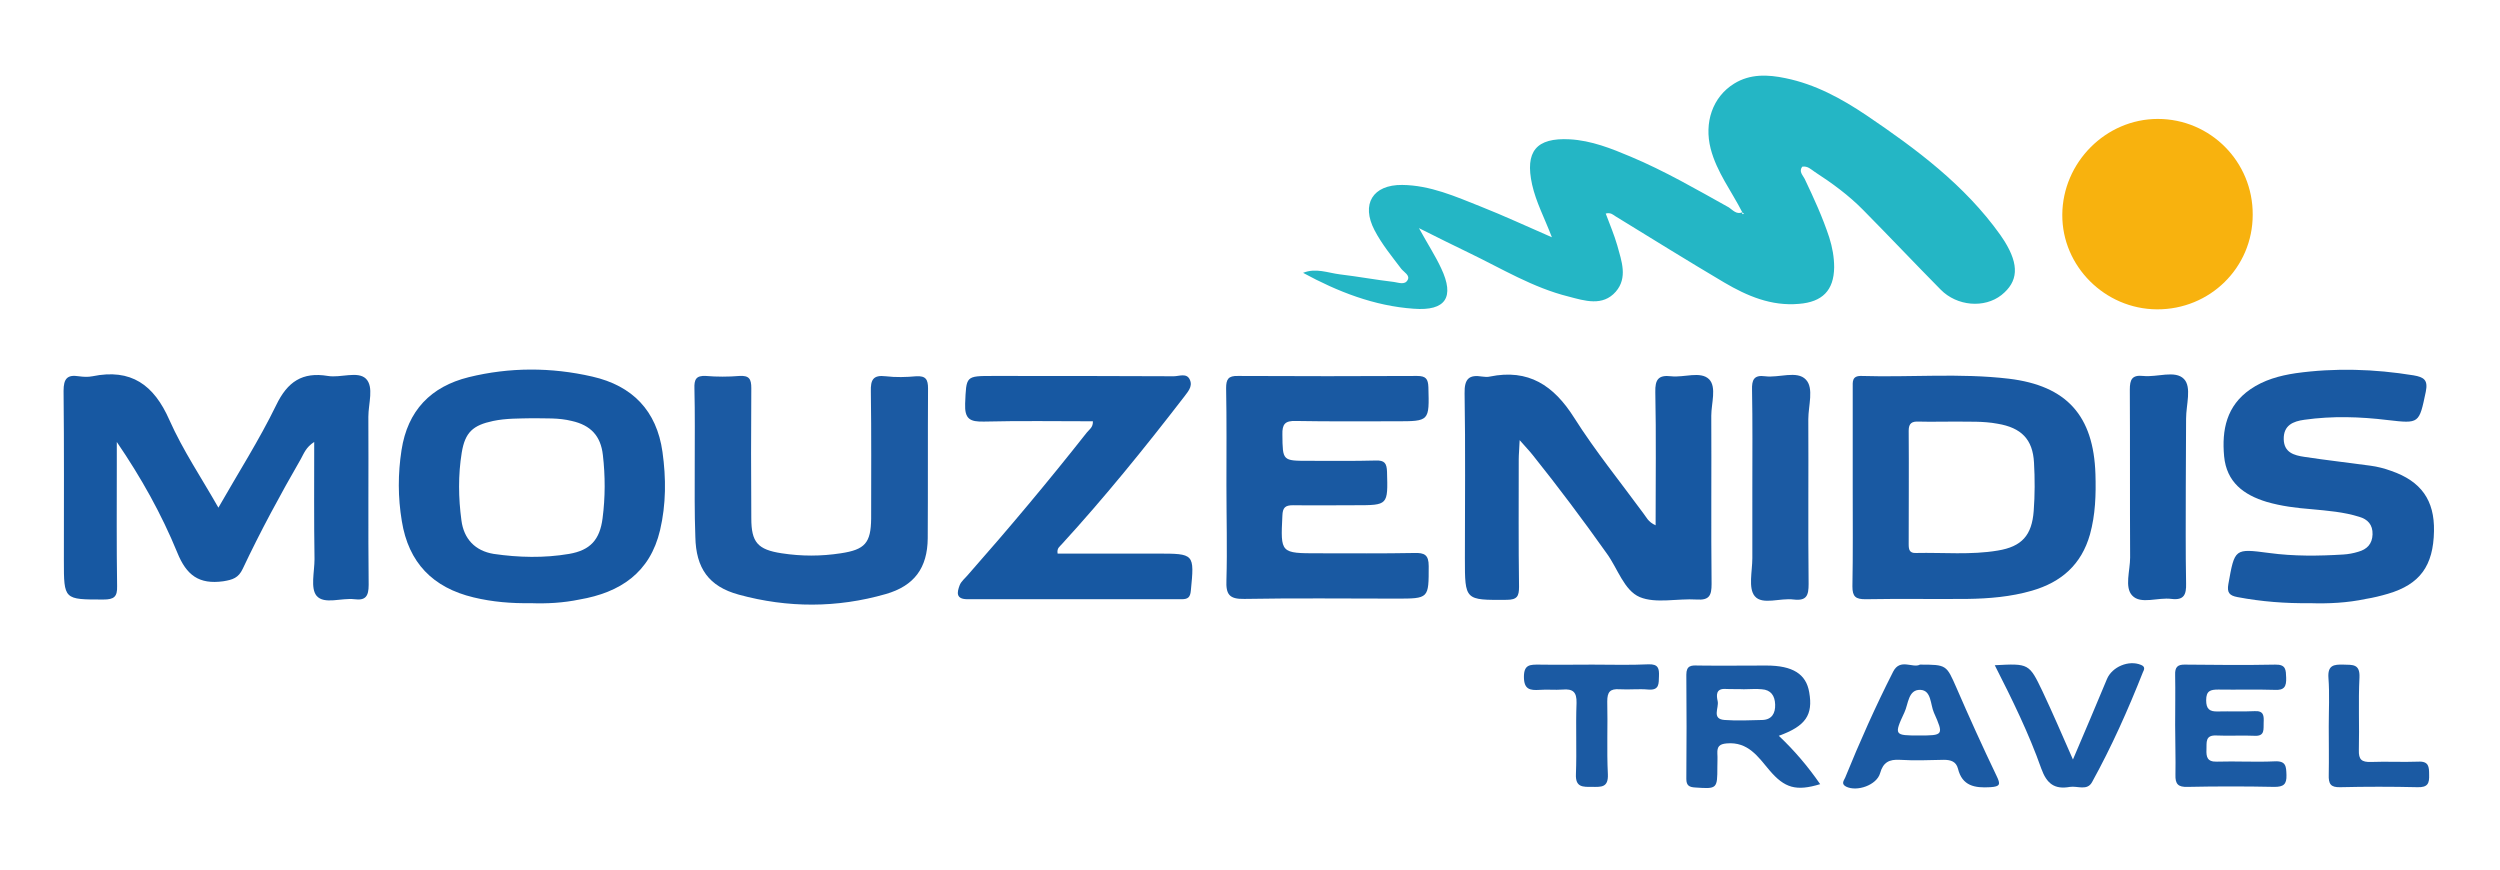 <?xml version="1.0" encoding="UTF-8"?> <!-- Generator: Adobe Illustrator 24.0.1, SVG Export Plug-In . SVG Version: 6.00 Build 0) --> <svg xmlns="http://www.w3.org/2000/svg" xmlns:xlink="http://www.w3.org/1999/xlink" id="Слой_1" x="0px" y="0px" viewBox="0 0 821.9 286" style="enable-background:new 0 0 821.9 286;" xml:space="preserve"> <style type="text/css"> .st0{fill:#24B6C5;} .st1{fill:#1758A2;} .st2{fill:#1959A2;} .st3{fill:#1B5AA3;} .st4{fill:#F8B20E;} </style> <g> <path class="st0" d="M572.8,69.8c-3.5-6.9-8.4-13.2-10.4-20.9c-2.2-8.6,0.6-17,7.7-21.4c5.3-3.3,11.2-3,16.9-1.8 c9.8,2,18.4,6.7,26.6,12.2c16.4,11.1,32.3,22.9,44,39.3c0.5,0.7,0.9,1.4,1.4,2.1c4.9,7.9,4.5,13.3-1,17.7c-5.6,4.4-14.6,3.7-20-1.8 c-8.5-8.6-16.9-17.5-25.4-26.1c-4.8-4.9-10.3-8.9-16-12.6c-1.2-0.8-2.3-2-4.1-1.7c-1.2,1.6,0.2,2.8,0.8,4c3,6.3,5.9,12.6,8.1,19.3 c1,3.2,1.6,6.4,1.6,9.8c-0.1,7.6-3.9,11.4-11.6,12c-9.1,0.8-17-2.6-24.5-7c-12-7.1-23.9-14.5-35.8-21.8c-0.8-0.5-1.5-1.3-3.2-0.9 c1.3,3.5,2.8,7,3.8,10.5c1.4,5.1,3.5,10.6-0.5,15.2c-4.3,4.9-10.2,3-15.5,1.6c-11.7-2.9-22-9.2-32.8-14.4c-5-2.4-10-4.9-16.4-8.1 c2.9,5.3,5.4,9.1,7.3,13.2c4.5,9.5,1.5,14.1-9,13.3c-13-0.9-25-5.6-36.4-11.8c4.2-1.7,8.1,0,12.1,0.5c5.9,0.7,11.8,1.8,17.8,2.5 c1.5,0.2,3.6,1.1,4.5-0.7c0.8-1.5-1.2-2.5-2.1-3.6c-3.1-4.1-6.4-8.1-8.8-12.7c-4.5-8.6-0.6-15,9.1-14.9c9.2,0.1,17.5,3.8,25.8,7.1 c7.6,3,15.1,6.5,23.4,10.1c-2.4-6.3-5.2-11.5-6.5-17.3c-2.4-10.9,1.3-15.5,12.4-14.9c7.1,0.4,13.6,3,20,5.7 c11.2,4.7,21.7,10.8,32.3,16.7C569.7,69.1,570.9,70.6,572.8,69.8c-0.1,0.4-0.1,0.8,0.6,0.5C573.2,70.2,573,70,572.8,69.8z"></path> <path class="st1" d="M103.3,145.3c-2.7,1.7-3.4,3.8-4.4,5.6c-6.8,11.8-13.3,23.8-19.1,36.1c-1.4,3-3.3,3.6-6.4,4.1 c-8,1.1-12.1-2-15.1-9.4c-5.2-12.7-11.9-24.7-19.9-36.4c0,2.5,0,5,0,7.6c0,13.3-0.1,26.6,0.1,39.8c0.1,3.5-1,4.4-4.5,4.4 c-13,0-13,0.1-13-12.8c0-18.6,0.1-37.2-0.1-55.8c0-4,1.2-5.4,5-4.8c1.5,0.2,3,0.3,4.5,0c12.7-2.6,20.2,2.8,25.3,14.4 c4.4,9.9,10.6,19.1,16.1,28.8c6.5-11.4,13.4-22.2,19-33.7c3.7-7.7,8.6-11,17-9.6c4.2,0.7,9.8-1.7,12.5,0.9 c2.7,2.7,0.8,8.2,0.8,12.5c0.1,18.4-0.1,36.8,0.1,55.3c0,3.7-1,5.2-4.7,4.7c-4.2-0.5-9.9,1.8-12.4-1.1c-2.1-2.5-0.7-7.9-0.7-12.1 C103.2,171.2,103.3,158.7,103.3,145.3z"></path> <path class="st1" d="M544.3,172.7c0-15,0.2-29.4-0.1-43.8c-0.1-4.1,1-5.7,5.2-5.2c4.2,0.5,9.7-1.8,12.5,1c2.5,2.6,0.7,7.9,0.7,12 c0.1,18.4-0.1,36.9,0.1,55.3c0,3.7-0.7,5.4-4.9,5.1c-6.3-0.4-13.4,1.4-18.7-0.8c-5.2-2.2-7.3-9.5-10.9-14.4 c-7.8-11-15.9-21.8-24.3-32.3c-1.1-1.4-2.3-2.6-4.3-4.9c-0.1,2.9-0.3,4.6-0.3,6.3c0,14-0.1,27.9,0.1,41.9c0,3.1-0.6,4.3-4.1,4.3 c-13.7,0.1-13.7,0.2-13.7-13.6c0-18.1,0.2-36.2-0.1-54.3c-0.1-4.8,1.5-6.2,5.8-5.5c0.8,0.1,1.7,0.2,2.5,0 c12.7-2.6,21,2.9,27.7,13.5c6.9,10.9,15.1,21,22.8,31.5C541.2,169.9,541.8,171.6,544.3,172.7z"></path> <path class="st1" d="M174.5,198.3c-6.3,0.1-12.6-0.4-18.8-1.9c-13.4-3.2-21.4-11.4-23.6-25.1c-1.3-7.8-1.3-15.5-0.1-23.3 c2-13,9.6-20.9,22.1-24c13.4-3.3,27.1-3.3,40.6-0.2c13.2,3,21.2,11.2,23.1,24.8c1.2,8.6,1.2,17.2-0.8,25.7 c-3.3,14-13.1,20.5-26.5,22.8C185.2,198.2,179.8,198.5,174.5,198.3z M175,137.5c-4.3,0.1-8.6,0-12.9,0.9 c-6.6,1.4-9.2,3.7-10.3,10.4c-1.2,7.4-1.1,14.9-0.1,22.3c0.8,6.1,4.5,10,10.6,11c8.2,1.2,16.6,1.4,24.8,0c7-1.2,10.1-4.7,11-11.7 c0.9-6.9,0.9-13.9,0.1-20.8c-0.7-6.3-4-9.8-10.2-11.2C183.6,137.3,179.3,137.6,175,137.5z"></path> <path class="st2" d="M609.1,160.4c0-11,0-21.9,0-32.9c0-2-0.3-4,2.9-3.9c16.1,0.5,32.3-1,48.4,0.9c19.1,2.3,27.9,12.2,28.5,31.4 c0.2,6.7,0,13.3-1.8,19.8c-2.8,9.9-9.4,15.7-19.1,18.5c-6.9,2-14.1,2.6-21.2,2.7c-11.2,0.1-22.3-0.1-33.5,0.1 c-3.2,0-4.3-0.8-4.3-4.2C609.2,182,609.1,171.2,609.1,160.4z M643.1,138.6c-4.6,0-8.5,0.1-12.3,0c-2.2-0.1-3.3,0.5-3.3,3 c0.1,12.4,0,24.9,0,37.3c0,1.7,0.2,3,2.4,2.9c9-0.2,18,0.7,26.9-0.8c7.9-1.3,11.2-5,11.8-13c0.4-5.3,0.4-10.6,0.1-15.9 c-0.4-7.7-4.2-11.5-12-12.8C651.9,138.4,647.1,138.7,643.1,138.6z"></path> <path class="st2" d="M759.4,198.3c-8,0.1-15.9-0.5-23.8-2c-2.7-0.5-3.5-1.5-3-4.3c2.1-11.7,2-11.7,13.4-10.2 c8.1,1.1,16.3,1,24.4,0.5c1.6-0.1,3.3-0.4,4.9-0.9c2.9-0.8,4.6-2.6,4.7-5.7c0.1-3.2-1.6-5-4.4-5.8c-5.1-1.6-10.4-2-15.7-2.5 c-5-0.4-9.9-1-14.7-2.4c-7.6-2.3-13.2-6.5-14-15c-0.8-8.7,0.8-16.6,8.6-22c4.5-3.1,9.6-4.5,14.9-5.3c12.9-1.8,25.9-1.4,38.8,0.7 c3.4,0.6,4.8,1.5,4,5.4c-2.2,10.5-2.1,10.5-12.5,9.3c-9.1-1.1-18.2-1.4-27.4-0.1c-3.7,0.5-6.9,1.8-6.8,6.4c0.1,4.4,3.4,5.3,6.8,5.8 c7.2,1.1,14.5,1.9,21.7,2.9c2.3,0.3,4.6,0.9,6.8,1.7c9.9,3.4,14.3,9.7,14.1,19.8c-0.2,11.4-4.6,17.5-15.1,20.6 c-2.4,0.7-4.8,1.3-7.3,1.7C771.7,198.2,765.5,198.5,759.4,198.3z"></path> <path class="st2" d="M403.2,159.5c0-10.6,0.1-21.3-0.1-31.9c0-2.9,0.7-4.1,3.9-4c19.6,0.1,39.3,0.1,58.9,0c2.9,0,3.6,1,3.7,3.7 c0.3,11.2,0.4,11.2-10.6,11.2c-11,0-22,0.1-33-0.1c-3.5-0.1-4.5,1-4.4,4.5c0.1,8.6,0,8.6,8.7,8.6c7.3,0,14.7,0.1,22-0.1 c2.9-0.1,3.6,0.9,3.7,3.7c0.3,11,0.4,11-10.4,11c-6.8,0-13.7,0.1-20.5,0c-2.6,0-3.4,0.8-3.5,3.4c-0.6,12.4-0.7,12.4,11.9,12.4 c10.5,0,21,0.1,31.5-0.1c3.3-0.1,4.7,0.6,4.7,4.3c0,10.7,0.1,10.7-10.7,10.7c-16.6,0-33.3-0.2-49.9,0.1c-5,0.1-6.1-1.5-5.9-6.2 C403.5,180.5,403.2,170,403.2,159.5z"></path> <path class="st3" d="M228.4,152.6c0-8.3,0.1-16.6-0.1-24.9c-0.1-2.9,0.5-4.3,3.8-4.1c3.6,0.3,7.3,0.3,11,0c3.2-0.2,3.9,1,3.9,4 c-0.1,14.3-0.1,28.5,0,42.8c0,7.9,2.1,10.3,10,11.5c6.5,1,12.9,1,19.4,0c8-1.2,9.9-3.4,10-11.4c0-13.9,0.1-27.9-0.1-41.8 c-0.1-3.8,0.7-5.5,4.9-5c3.3,0.4,6.7,0.3,10,0c3.2-0.2,3.9,1.1,3.9,4c-0.1,16.4,0,32.9-0.1,49.3c-0.1,9.7-4.4,15.6-13.8,18.3 c-16,4.6-32.2,4.6-48.3,0.2c-9.9-2.7-14.1-8.7-14.3-19C228.3,168.5,228.4,160.5,228.4,152.6z"></path> <path class="st1" d="M347.7,182c2.7,0,5.4,0,8.2,0c8.2,0,16.3,0,24.5,0c12.3,0,12.3,0,11.1,12.2c-0.2,2.2-1,2.8-3,2.8 c-23.5,0-46.9,0-70.4,0c-3.9,0-3.5-2.2-2.6-4.6c0.5-1.3,1.8-2.3,2.8-3.5c13.4-15.2,26.4-30.7,39-46.7c0.8-1,2.1-1.7,2-3.7 c-11.9,0-23.9-0.2-35.8,0.1c-4.6,0.1-6.4-0.8-6.2-5.9c0.4-9.1,0.1-9.1,9.2-9.1c19.8,0,39.6,0,59.4,0.1c1.8,0,4.3-1.2,5.3,1.2 c1,2.3-0.8,4-2.1,5.8c-12.8,16.6-26,32.9-40.1,48.3C348.4,179.7,347.4,180.2,347.7,182z"></path> <path class="st4" d="M740.6,70.6c0,17.4-14.1,31.2-31.5,31.1c-17.1-0.1-31.2-14.2-31.1-31.1c0.1-17.2,14.3-31.5,31.4-31.5 C726.7,39.1,740.7,53.2,740.6,70.6z"></path> <path class="st3" d="M576.1,160c0-10.6,0.1-21.2-0.1-31.8c-0.1-3.3,0.6-5,4.3-4.5c4.5,0.6,10.5-2,13.4,1.1c2.7,2.8,0.8,8.6,0.8,13 c0.1,18.1-0.1,36.2,0.1,54.2c0,3.7-0.6,5.6-4.9,5.1c-4.4-0.6-10.3,1.9-12.8-1.1c-2.2-2.6-0.8-8.2-0.8-12.5 C576.1,175.6,576.1,167.8,576.1,160z"></path> <path class="st1" d="M718.6,160c0,10.6-0.1,21.2,0.1,31.8c0.1,3.7-0.7,5.6-4.8,5.1c-4.4-0.6-10.1,1.9-12.9-1.1 c-2.6-2.7-0.7-8.2-0.7-12.5c-0.1-18.4,0-36.8-0.1-55.2c0-3.3,0.7-4.9,4.4-4.5c4.6,0.5,10.5-2,13.4,1c2.6,2.7,0.7,8.5,0.7,13 C718.7,145.1,718.6,152.6,718.6,160z"></path> <path class="st3" d="M584.8,241.9c5.1,4.8,9.6,10.1,13.6,15.9c-7.9,2.4-11.7,1.3-16.7-4.6c-3.7-4.4-7-9.4-14-8.8 c-2.4,0.2-3.2,1-3.1,3.3c0.1,1.5,0,3,0,4.5c0,7.1-0.1,7.2-7.2,6.7c-2-0.1-3-0.6-3-2.8c0.1-11.4,0.1-22.9,0-34.3c0-3,1.6-3.1,3.8-3 c7.5,0.1,15,0,22.5,0c8.7,0,13.1,2.8,14.1,8.8C596.1,235,593.7,238.7,584.8,241.9z M573.3,226.6 C573.3,226.6,573.3,226.5,573.3,226.6c-2-0.1-4,0-6-0.1c-3.3-0.2-3,2.2-2.6,4c0.5,2.2-2.1,5.9,2.3,6.2c4.1,0.3,8.3,0.1,12.4,0 c3.1-0.1,4.3-2.2,4.2-5.1c-0.1-2.9-1.4-4.8-4.4-5C577.3,226.4,575.3,226.6,573.3,226.6z"></path> <path class="st3" d="M715.1,238.3c0-5.5,0.1-11,0-16.4c-0.1-2.6,0.8-3.5,3.4-3.4c9.8,0.1,19.6,0.2,29.5,0c3.6-0.1,3.5,1.8,3.6,4.3 c0.1,2.9-0.6,4.2-3.8,4c-6.1-0.2-12.3,0-18.5-0.1c-2.6,0-4,0.4-4,3.5c0,2.9,1.1,3.8,3.9,3.7c4-0.1,8,0.1,12-0.1 c3.1-0.2,3.1,1.6,3,3.8c-0.1,2.1,0.5,4.5-3,4.3c-4.2-0.2-8.3,0.1-12.5-0.1c-3.8-0.2-3.2,2.3-3.3,4.6c-0.1,2.4,0.2,4.1,3.4,4 c6.3-0.2,12.7,0.2,19-0.1c3.8-0.2,3.8,1.7,3.9,4.5c0.1,3.1-1,3.9-4,3.9c-9.5-0.2-19-0.2-28.5,0c-3.1,0.1-4.1-0.9-4-4 C715.3,249.3,715.1,243.8,715.1,238.3z"></path> <path class="st3" d="M631.2,218.5c8.8,0,8.7,0.1,12,7.6c4.2,9.7,8.6,19.4,13.2,29c1.3,2.7,1.3,3.5-2.1,3.7 c-5.1,0.3-9.2-0.4-10.6-6.1c-0.6-2.3-2.3-2.9-4.6-2.9c-4.8,0.1-9.7,0.3-14.5,0c-3.5-0.2-5.5,0.8-6.5,4.4c-1.1,3.9-7.6,6.2-11.2,4.4 c-1.7-0.9-0.7-2-0.3-2.9c4.8-11.8,10-23.5,15.8-34.9C624.7,216.3,628.9,219.8,631.2,218.5z M630.9,241.8c8,0,8.2-0.1,4.9-7.5 c-1.2-2.7-0.8-7.3-4.4-7.5c-4.1-0.2-4,4.7-5.3,7.4C622.6,241.7,622.8,241.8,630.9,241.8z"></path> <path class="st3" d="M655.8,218.7c11.2-0.6,11.3-0.6,15.7,8.6c3.3,7,6.4,14.2,10,22.4c4-9.3,7.6-17.9,11.2-26.5 c1.7-4,7.2-6.3,11.2-4.6c1.5,0.6,1,1.6,0.6,2.4c-4.9,12.4-10.3,24.5-16.7,36.1c-1.6,3-4.8,1.2-7.3,1.6c-5,0.9-7.6-1-9.4-6 C667,241.1,661.6,230.1,655.8,218.7z"></path> <path class="st3" d="M523.5,218.5c6.2,0,12.3,0.2,18.5-0.1c3.2-0.1,3.5,1.4,3.4,3.9c-0.1,2.4,0.2,4.7-3.5,4.4 c-3.1-0.3-6.3,0.1-9.5-0.1c-3.1-0.2-4,0.9-4,4c0.2,8-0.2,15.9,0.2,23.9c0.2,4.5-2.2,4.2-5.2,4.2c-3,0-5.5,0.2-5.3-4.2 c0.3-7.8-0.1-15.6,0.2-23.4c0.1-3.6-1.2-4.7-4.6-4.4c-2.5,0.2-5-0.1-7.5,0.1c-3.2,0.2-5.2-0.1-5.2-4.3c0-4.1,2.1-4,5-4 C511.9,218.6,517.7,218.5,523.5,218.5z"></path> <path class="st3" d="M765.6,238.8c0-5.3,0.3-10.6-0.1-15.9c-0.3-4.2,1.7-4.5,5-4.4c2.9,0.1,5.4-0.3,5.2,4.2 c-0.4,7.9,0,15.9-0.2,23.9c-0.1,3.1,0.9,4,4,3.9c5.1-0.2,10.3,0.1,15.5-0.1c3.5-0.2,3.6,1.7,3.6,4.3c0.1,2.8-0.4,4.2-3.8,4.1 c-8.5-0.2-17-0.2-25.4,0c-3.2,0.1-3.9-1.1-3.8-4.1C765.7,249.4,765.6,244.1,765.6,238.8z"></path> </g> </svg> 